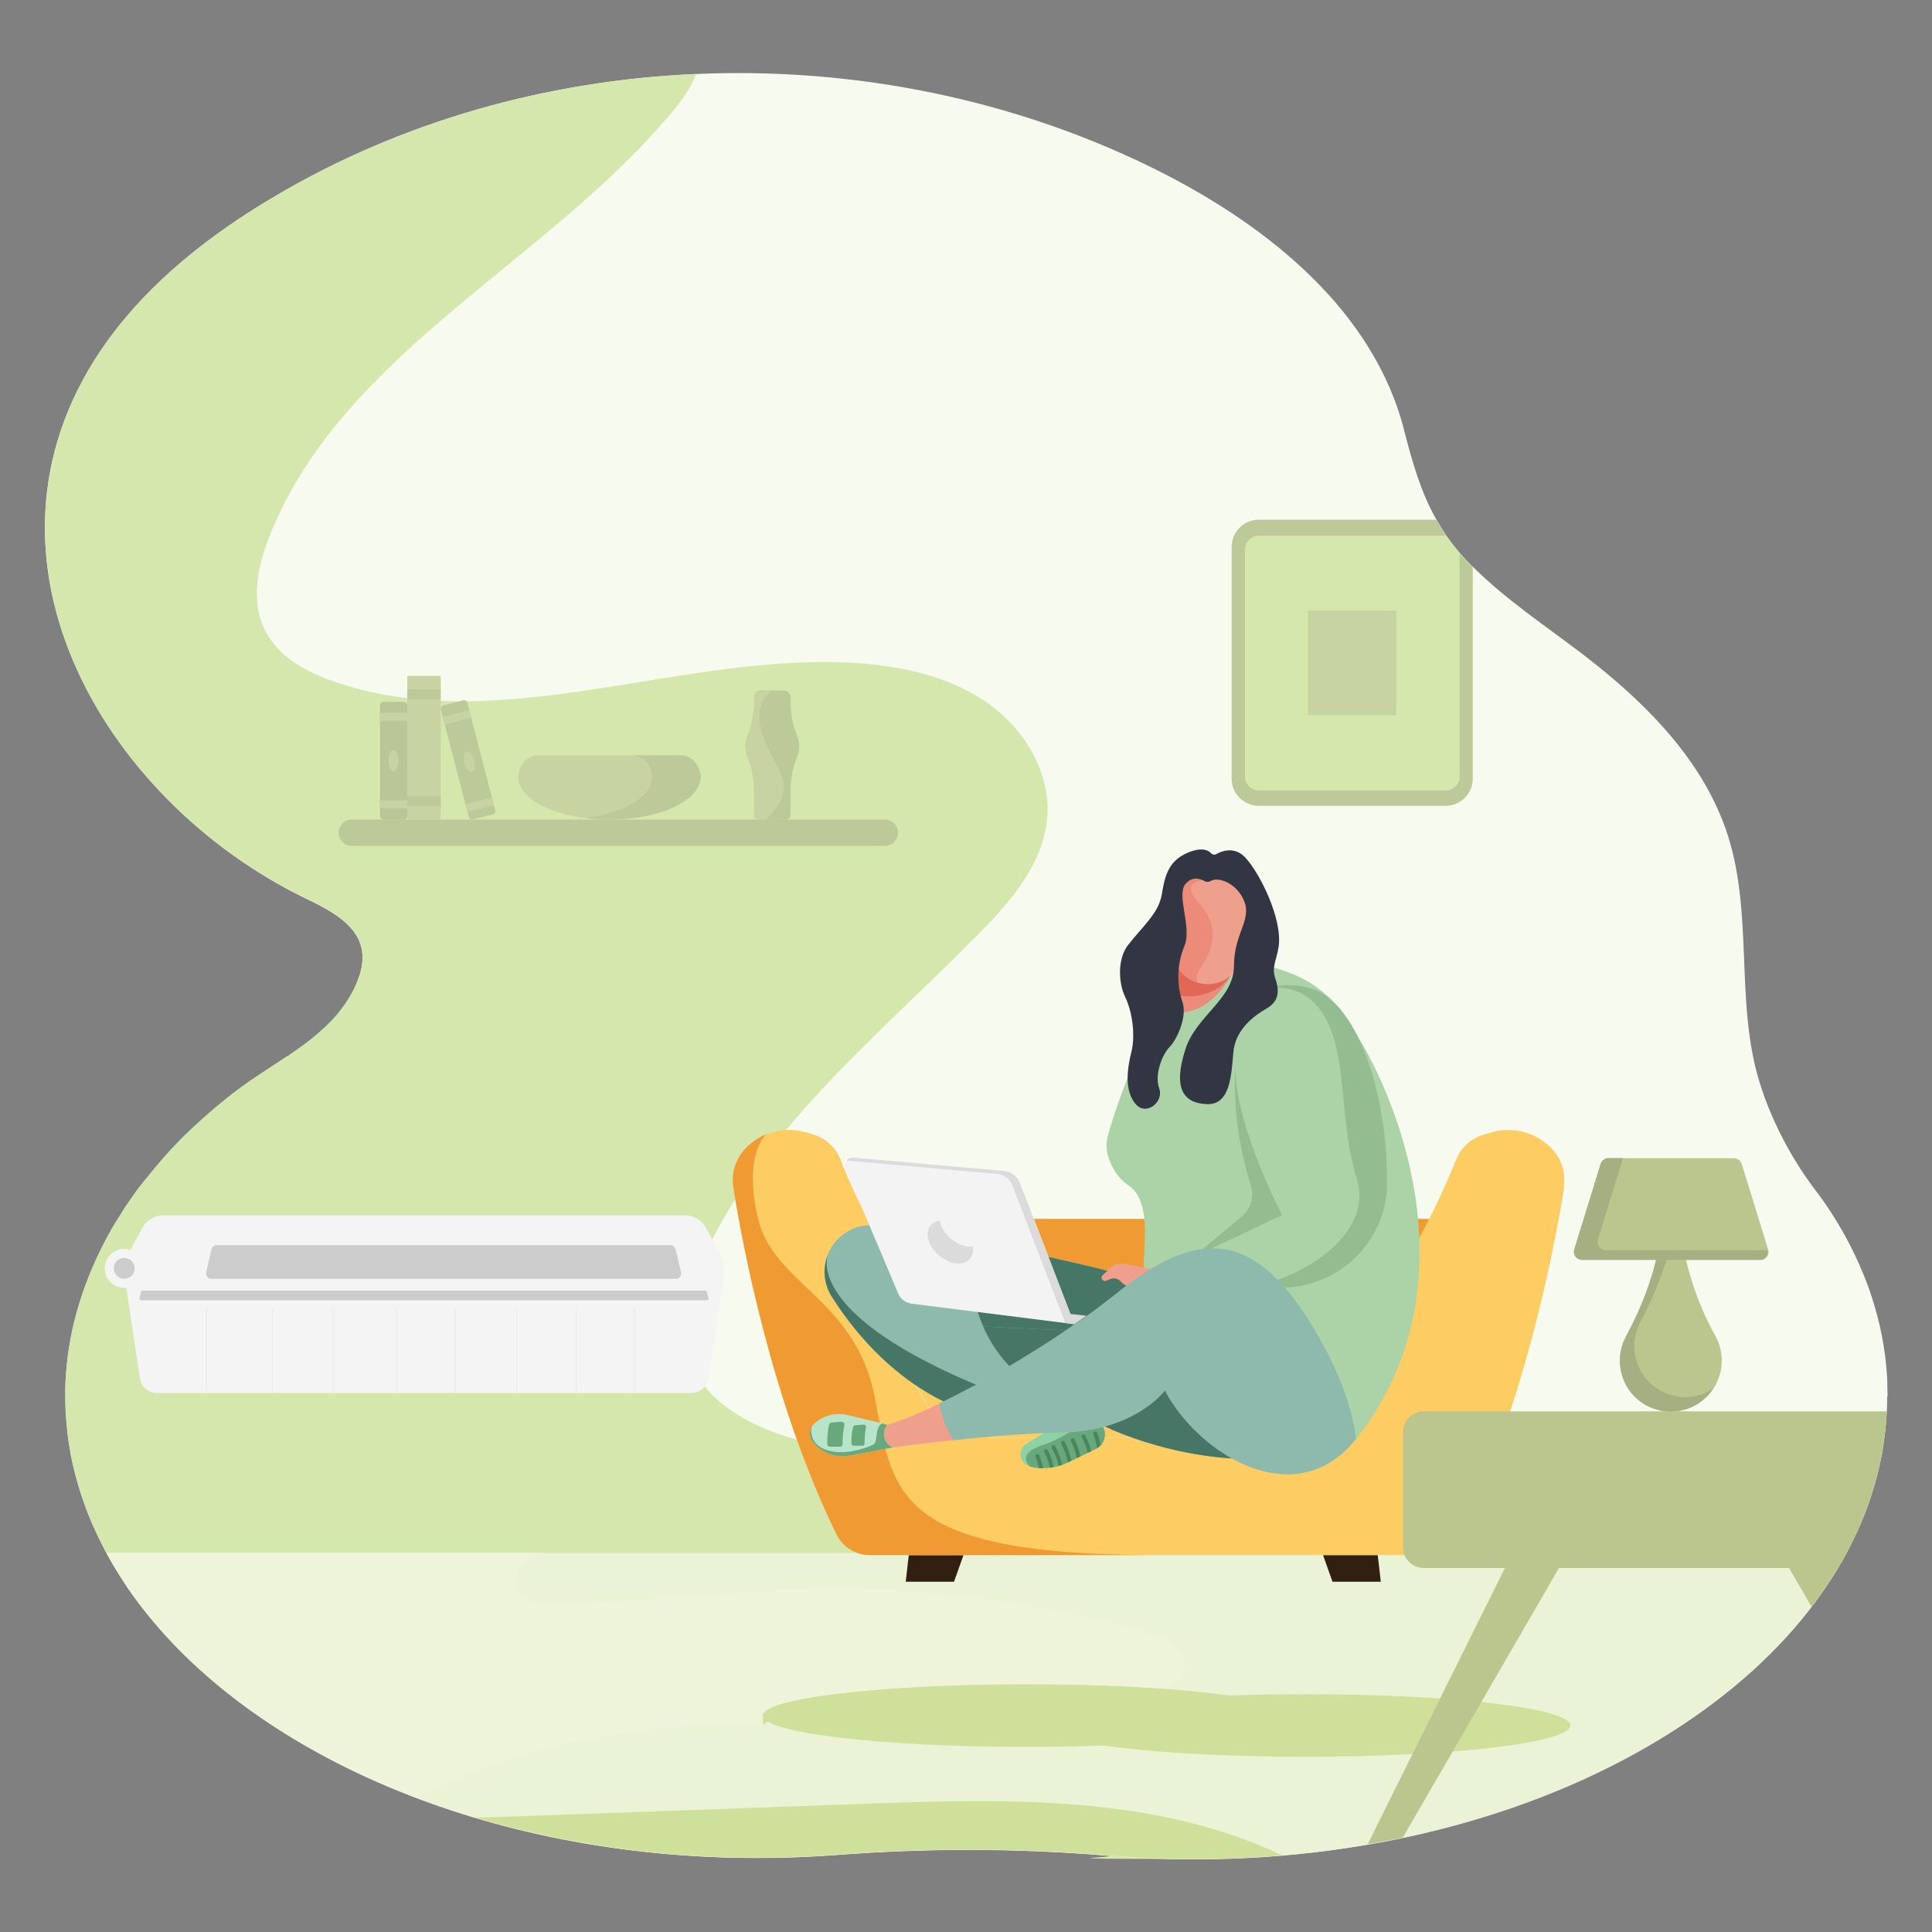 <?xml version="1.0" encoding="UTF-8"?> <svg xmlns="http://www.w3.org/2000/svg" id="Layer_1" version="1.1" viewBox="0 0 1000 1000"><rect x="0" y="0" width="1000" height="1000" fill="#808080" stroke="none"/><defs><style> .st0 { fill: #acd3a7; } .st1 { fill: #467665; } .st2 { fill: #cfe09b; } .st3 { fill: #e06855; } .st4 { fill: #eaf3d6; } .st5 { fill: #efa08d; } .st6 { fill: #f4f4f4; } .st7 { fill: #dbdbdb; } .st8 { fill: #fdcc62; } .st9 { fill: #f7faef; } .st10 { fill: #82c07f; } .st11 { fill: #48875b; } .st12 { fill: #ccc; } .st13 { fill: #d5e7ac; } .st14 { fill: #c7d3a1; } .st15 { fill: #ed8b7b; } .st16 { fill: #67a87d; } .st17 { fill: #bac697; } .st18 { fill: #bbc68f; } .st19 { fill: #f09a34; } .st20 { fill: #b8e4c9; } .st21 { fill: #323643; } .st22 { fill: #8ebaae; } .st23 { fill: #8fd1a7; } .st24 { fill: #bcc999; } .st25 { fill: #12141c; } .st26 { fill: #93bc91; } .st27 { fill: #a6af82; } .st28 { fill: #f4f3f3; } .st29 { fill: #eef4d9; } .st30 { fill: #311f11; } </style></defs><path class="st9" d="M976.8,722.8c0,2.6,0,5.2-.2,7.8-.3,5.6-.8,11.2-1.7,16.7v.2c-.1.9-.3,1.8-.4,2.7s-.3,1.6-.4,2.4c-2.6,13.8-6.9,27.2-12.7,40-.1.3-.2.5-.4.8-1.6,3.5-3.4,7-5.2,10.5-1.4,2.6-2.9,5.2-4.5,7.8-3.5,5.8-7.3,11.4-11.4,17.1-18.8,25.5-44.3,48.4-74.9,67.8-64.3,40.8-151.1,65.8-246.8,65.8-15.7,0-31.1-.7-46.3-2-46.4-3.8-93-3.8-139.4-.2-13.3,1-26.7,1.5-40.3,1.5-140.7,0-262.5-54.1-321.2-132.9-1.8-2.4-3.5-4.8-5.2-7.3-2.1-3.1-4.1-6.2-6-9.4-1.7-2.7-3.2-5.5-4.7-8.2-2-3.7-3.9-7.5-5.6-11.2-5.9-12.7-10.2-26.1-12.9-39.8,0,0,0-.1,0-.2-.2-.8-.3-1.6-.4-2.4s-.3-1.9-.5-2.9c-.5-2.9-.8-5.9-1.1-8.9-.6-5.4-.8-10.8-.8-16.2,0-2.9,0-5.8.2-8.7.8-13.5,3.2-26.8,7.3-39.7.3-.8.5-1.6.8-2.4.5-1.8,1.2-3.5,1.8-5.3,1.3-3.4,2.5-6.7,4-10.1,2.9-6.8,6.2-13.4,9.9-19.9.6-1,1.2-2,1.8-3l.5-.8c1.5-2.4,3-4.8,4.5-7.2,2-3,4.1-6,6.2-8.9.8-1.1,1.6-2.1,2.4-3.1.6-.8,1.3-1.6,1.9-2.4l.4-.4c.1-.2.3-.3.4-.5.6-.8,1.3-1.5,1.8-2.3,1.6-1.9,3.2-3.8,4.8-5.7.6-.7,1.2-1.4,1.8-2.1,1.5-1.7,3.1-3.5,4.7-5.2.6-.6,1.2-1.3,1.8-1.9.8-.8,1.5-1.6,2.3-2.4s1.6-1.7,2.5-2.5l.4-.4,1.4-1.3,1-1c5.7-5.4,11.6-10.6,17.7-15.5,1.3-1.1,2.7-2.1,4-3.2,1.1-.8,2.2-1.7,3.3-2.5.5-.4,1-.7,1.5-1.1l.9-.6.2-.2c1.3-.9,2.5-1.8,3.8-2.7l2.7-1.8,4.8-3.2c1.4-.9,2.7-1.8,4.1-2.7l3.7-2.4,2.7-1.8c.3-.2.6-.4.9-.6h.2c1.2-.9,2.4-1.7,3.6-2.5,2.7-1.9,5.4-3.8,8-5.9l.5-.4c1.8-1.4,3.6-2.9,5.3-4.5,6.2-5.4,11.5-11.7,15.5-18.8,1.3-2.3,2.5-4.8,3.4-7.3,9.1-23.1-8.7-33.6-26.5-42.1C52,413.8-22.5,284.6,55.7,176.3c22.3-30.8,53.1-54.9,85.9-74.3,66.1-39.3,142-60.4,218.8-63.7,77.6-3.4,156.2,11.4,226.5,44,54.9,25.4,112.2,65.6,134.7,124.1,2,5.1,3.6,10.3,5,15.6,4.5,17.7,8.9,32.9,16.9,47,1.6,2.8,3.3,5.5,5.1,8.2,2.2,3.1,4.5,6.2,7,9,1.7,2,3.5,4,5.5,6,.4.5.9.9,1.4,1.3,16.9,16.8,36.9,30.1,55.9,44.5,31.4,24,61.1,53,74.5,90.2,15.5,43.1,4.5,90.2,18.2,133.1,2.5,8,5.7,15.9,9.4,23.5.2.4.4.8.6,1.2.7,1.4,1.4,2.7,2.1,4.1,4.6,8.8,9.9,17.2,15.9,25.2,11.8,15.4,21.2,32.5,27.9,50.7.6,1.8,1.3,3.5,1.8,5.3,4.5,13.6,7.2,27.8,8,42.1,0,3.1.2,6.2.2,9.3h0Z"></path><path class="st13" d="M865,896.4c-64.3,40.8-151.1,65.8-246.8,65.8s-31.1-.7-46.3-2c-46.4-3.8-93-3.8-139.4-.2-13.3,1-26.7,1.5-40.3,1.5-140.7,0-262.5-54.1-321.2-132.9-1.8-2.4-3.5-4.8-5.2-7.3-2.1-3.1-4.1-6.2-6-9.4-1.7-2.7-3.2-5.5-4.7-8.2-2-3.7-3.9-7.5-5.6-11.2-5.9-12.7-10.2-26.1-12.9-39.8,0,0,0-.1,0-.2-.2-.8-.3-1.6-.4-2.4s-.3-1.9-.5-2.9c-.5-2.9-.8-5.9-1.1-8.9-.6-5.4-.8-10.8-.8-16.2,0-2.9,0-5.8.2-8.7.8-13.5,3.2-26.8,7.3-39.7.3-.8.5-1.6.8-2.4.5-1.8,1.2-3.5,1.8-5.3,1.3-3.4,2.5-6.7,4-10.1,2.9-6.8,6.2-13.4,9.9-19.9.6-1,1.2-2,1.8-3l.5-.8c1.5-2.4,3-4.8,4.5-7.2,2-3,4.1-6,6.2-8.9.8-1.1,1.6-2.1,2.4-3.1.6-.8,1.3-1.6,1.9-2.4l.4-.4c.1-.2.3-.3.4-.5.6-.8,1.3-1.5,1.8-2.3,1.6-1.9,3.2-3.8,4.8-5.7.6-.7,1.2-1.4,1.8-2.1,1.5-1.7,3.1-3.5,4.7-5.2.6-.6,1.2-1.3,1.8-1.9.8-.8,1.5-1.6,2.3-2.4s1.6-1.7,2.5-2.5l.4-.4,1.4-1.3,1-1c5.7-5.4,11.6-10.6,17.7-15.5,1.3-1.1,2.7-2.1,4-3.2,1.1-.8,2.2-1.7,3.3-2.5.5-.4,1-.7,1.5-1.1l.9-.6.2-.2c1.3-.9,2.5-1.8,3.8-2.7l2.7-1.8,4.8-3.2c1.4-.9,2.7-1.8,4.1-2.7l3.7-2.4,2.7-1.8c.3-.2.6-.4.9-.6h.2c1.2-.9,2.4-1.7,3.6-2.5,2.7-1.9,5.4-3.8,8-5.9l.5-.4c1.8-1.4,3.6-2.9,5.3-4.5,6.2-5.4,11.5-11.7,15.5-18.8,1.3-2.3,2.5-4.8,3.4-7.3,9.1-23.1-8.7-33.6-26.5-42.1C52,413.8-22.5,284.6,55.7,176.3c22.3-30.8,53.1-54.9,85.9-74.3,66.1-39.3,142-60.4,218.8-63.7-2.5,6-5.9,11.7-10.1,16.7-64.7,79.8-172,126.2-210.4,221.5-6.4,15.8-10.4,34.3-2.8,49.6,6.9,14,21.9,22,36.7,27,86.3,29.2,180.1-16.2,271-9.8,23.4,1.7,47.2,7.1,66.4,20.6,19.2,13.5,32.9,36.4,30.8,59.7-2,23.4-18.7,42.8-35.2,59.5-52.6,53.5-114,102.3-144.1,171-5.7,13-10.2,27.2-8,41.2,5.2,32.7,42.9,48.6,75.7,53.7,67.9,10.5,137.1.3,205.9-2.2s141.4,3.9,198.2,42.7c20.8,14.2,39.8,34.3,43,59.2,2.1,17-3.2,33.1-12.4,47.6h0Z"></path><path class="st4" d="M955.7,803.8c-.9,1.7-1.9,3.4-2.9,5.1-3.9,6.8-8.3,13.4-13,19.8-.7,1-1.4,1.9-2.2,2.9-43.3,56.6-119.4,100.2-211.6,119.6-6,1.3-12,2.4-18.2,3.5-14.4,2.5-29.2,4.4-44.3,5.7-14.9,1.3-30,1.9-45.4,1.9-15.7,0-31.1-.7-46.3-2-46.4-3.8-93-3.8-139.4-.2-13.3,1-26.7,1.5-40.3,1.5-49.6.2-98.9-6.8-146.4-20.8-8.9-2.7-17.6-5.5-26.1-8.7-64-23.5-116-59.6-148.6-103.4-1.8-2.4-3.5-4.8-5.2-7.3-2.1-3.1-4.1-6.2-6-9.4-1.7-2.7-3.2-5.5-4.7-8.2h900.6Z"></path><path class="st29" d="M613,864.2c-.9,3-3.2,5.4-5.7,7.3-1.3,1-2.6,1.9-4,2.7-5.1,3-10.5,5.2-16.2,6.6-4.8,1.2-9.7,2.2-14.6,2.9-7.1,1.1-14.2,2-21.4,2.8-50.8,5.5-102.4,3.4-153.6,4.7h-5.1c-60.1,1.9-121.8,9.5-174.5,38.4.5.9,1.1,1.7,1.8,2.4-64-23.5-116-59.6-148.6-103.4-1.8-2.4-3.5-4.8-5.2-7.3-2.1-3.1-4.1-6.2-6-9.4-1.7-2.7-3.2-5.5-4.7-8.2h226.1c-3,.8-5.8,2.1-8.3,3.8-4.7,3.4-7.8,9.8-5.6,15.3,3,7.1,12.5,8.1,20.3,7.9,47-1.5,93.9-7.6,141-8.1,56.3-.5,112.4,7.3,166.5,23,9.2,2.6,20.6,9.3,17.9,18.5Z"></path><path class="st24" d="M182.1,424.2h275.9c3.8,0,6.8,3,6.8,6.8h0c0,3.8-3,6.8-6.8,6.8H182.1c-3.8,0-6.8-3-6.8-6.8h0c0-3.8,3-6.8,6.8-6.8Z"></path><path class="st24" d="M413.7,386.3c0,1.9-.4,3.7-1.1,5.5-2.3,5.5-3.4,11.5-3.4,17.5v12.3c0,1.5-1.2,2.7-2.7,2.7,0,0,0,0,0,0h-13.5c-1.5,0-2.7-1.2-2.7-2.7v-12.3c0-6-1.1-12-3.4-17.5-1.5-3.5-1.5-7.4,0-10.9,2.3-5.5,3.4-11.5,3.4-17.5v-2.4c0-2,1.6-3.6,3.6-3.6h11.7c2,0,3.6,1.6,3.6,3.6v2.4c0,6,1.1,12,3.4,17.5.7,1.7,1.1,3.6,1.1,5.5h0Z"></path><path class="st14" d="M404.8,412.7c-2.1,5.2-5.7,8.5-8.4,11.6h-3.3c-1.5,0-2.7-1.2-2.7-2.7v-12.3c0-6-1.1-12-3.4-17.5-1.5-3.5-1.5-7.4,0-10.9,2.3-5.5,3.4-11.5,3.4-17.5v-2.4c0-2,1.6-3.6,3.6-3.6h5.8s-9.8,5.1-5.8,20.4,15.2,23.9,10.7,34.9h0Z"></path><path class="st17" d="M210.8,365.1v57.3c0,1-.8,1.8-1.8,1.8,0,0,0,0,0,0h-10.5c-1,0-1.8-.8-1.8-1.8v-57.3c0-1,.8-1.8,1.8-1.8h10.5c1,0,1.9.8,1.9,1.8h0Z"></path><g><ellipse class="st14" cx="203.7" cy="393.7" rx="2.6" ry="5.6"></ellipse><path class="st14" d="M196.6,369h14.2v4.1h-14.2v-4.1Z"></path><path class="st14" d="M196.6,414.3h14.2v4.1h-14.2v-4.1Z"></path></g><path class="st24" d="M241.9,363.8l14.4,55.5c.3,1-.3,1.9-1.3,2.2l-10.2,2.6c-1,.3-2-.3-2.2-1.3l-14.4-55.5c-.2-1,.3-1.9,1.3-2.2l10.2-2.6c1-.3,2,.3,2.2,1.3h0Z"></path><g><ellipse class="st14" cx="242.6" cy="394.6" rx="2.6" ry="5.6" transform="translate(-90.8 73) rotate(-14.5)"></ellipse><path class="st14" d="M229.1,371.1l13.7-3.6,1,4-13.7,3.6-1-4Z"></path><path class="st14" d="M240.9,416.3l13.8-3.5,1,4-13.8,3.5-1-4Z"></path><path class="st14" d="M228.1,350.4v73.2c0,.3-.3.6-.6.6h-16.1c-.3,0-.6-.3-.6-.6h0v-73.2c0-.3.3-.6.6-.6,0,0,0,0,0,0h16.1c.3,0,.6.3.6.6Z"></path></g><path class="st24" d="M210.8,356.8h17.3v5.1h-17.3v-5.1Z"></path><path class="st24" d="M210.8,412.1h17.3v5h-17.3v-5Z"></path><path class="st14" d="M352.4,391h-74c-2.7,0-5.2,1.1-6.9,3.1-2,2.2-3.2,5.1-3.3,8.1,0,12.2,21.1,22,47.2,22s47.2-9.9,47.2-22c0-3-1.3-5.9-3.3-8.1-1.7-2-4.3-3.2-6.9-3.1h0Z"></path><path class="st24" d="M359.3,394.1c-1.7-2-4.3-3.2-6.9-3.1h-25c2.7,0,5.2,1.1,6.9,3.1,2,2.2,3.2,5.1,3.3,8.1,0,10.2-14.7,18.7-34.7,21.2,4.1.5,8.3.8,12.5.8,26.1,0,47.2-9.9,47.2-22,0-3-1.3-5.9-3.3-8.1Z"></path><ellipse class="st2" cx="531.6" cy="888" rx="136.7" ry="16.2"></ellipse><ellipse class="st2" cx="676.1" cy="893.1" rx="136.7" ry="16.2"></ellipse><path class="st2" d="M531.6,871.9c-75.5,0-136.7,7.2-136.7,16.2s.9,2.1,2.6,3.2c51.2-1.3,102.8.9,153.6-4.7,7.1-.8,14.2-1.7,21.4-2.8,4.9-.7,9.8-1.7,14.6-2.9,5.7-1.4,11.2-3.6,16.2-6.6-20.8-1.5-45.4-2.4-71.7-2.4Z"></path><path class="st10" d="M722.7,714s1.5,16.6-13.1,21.3c-14.8,4.7-189.2,2.1-198.5-.1-11.5-2.7-10.9-15.8-11-16.5.6-3.6,1.8-7,3.5-10.2l.8-1.5,3.9-7.3,200.7-.4c2.8,1,5.4,2.5,7.8,4.4,3.2,2.5,5.4,6.2,6,10.3h0Z"></path><path class="st6" d="M81.3,721h276.5c4.5,0,8.2-3.3,8.9-7.7l7.8-52.1c.7-4.4-.1-8.9-2.2-12.9l-6.8-12.7c-2.2-4-6.3-6.5-10.9-6.5H84.5c-4.6,0-8.7,2.5-10.9,6.5l-6.8,12.7c-2.1,3.9-2.9,8.4-2.2,12.9l7.8,52.1c.6,4.4,4.4,7.7,8.9,7.7h0Z"></path><path class="st12" d="M74.1,668h290.8c.5,0,.9.3,1,.8l.8,2.9c.2.5-.1,1.1-.7,1.3-.1,0-.2,0-.4,0H73.3c-.6,0-1-.4-1.1-1,0-.1,0-.2,0-.4l.8-2.9c0-.5.5-.8,1-.8h0Z"></path><path class="st12" d="M112.2,644.5h234.8c1.3,0,2.4.9,2.7,2.1l2.8,12c.3,1.5-.6,2.9-2,3.3-.2,0-.4,0-.6,0H109.4c-1.5,0-2.7-1.2-2.7-2.7,0-.2,0-.4,0-.6l2.8-12c.3-1.2,1.4-2.1,2.7-2.1Z"></path><g><circle class="st6" cx="64.3" cy="656.5" r="10.1"></circle><circle class="st12" cx="64.3" cy="656.5" r="5.4"></circle></g><g><g><path class="st19" d="M443.4,630.9h301.3v71h-301.3v-71Z"></path><path class="st8" d="M728.4,679.3c0,14.2-8.3,36.3-14.4,50.7-3.7,8.6-12.1,14.2-21.5,14.2h-188.9c-8.1,0-15.6-4.2-19.9-11.1-5.5-8.8-10.2-17-14-23.9-4.5-8.2-6.1-17.7-4.5-26.9.7-4.2,2.1-8.3,4.1-12l.9-1.8,4.6-8.7,237.1-.4c3.3,1.2,6.4,3,9.2,5.2,3.8,3,6.3,7.4,7.1,12.2.1.8.2,1.6.2,2.4h0Z"></path><path class="st30" d="M470.4,804.9h28.3l-4.9,13.8h-25c.9-8.2,1.6-13.8,1.6-13.8Z"></path><path class="st30" d="M714.7,818.7h-25l-4.9-13.8h28.3s.7,5.6,1.6,13.8Z"></path><path class="st8" d="M809.6,614.6c-4.9,30.4-20.4,112.5-53.6,179.8-3.2,6.5-9.9,10.5-17.1,10.5h-288.8c-7.2,0-13.8-4-17.1-10.5-33.1-67.3-48.7-149.5-53.5-179.8-.2-1.2-.3-2.5-.3-3.8,0-6.3,2.5-12.3,6.9-16.7,3-3,6.6-5.4,10.5-7,6.7-2.7,14.1-3,21-.9l3.8,1.2c6.3,2,11.3,6.7,13.7,12.9,9.5,24.7,25.3,52.2,35,68.2l-.9,1.8c-6.5,12.2-6.3,26.8.3,38.9,2.7,4.9,5.9,10.5,9.4,16.5,6.9,11.5,19.4,18.5,32.8,18.5h170.6c15.9,0,30.1-9.8,35.7-24.6,5.1-13.3,10.2-29.3,10.2-40.4,0-5.7-2.7-11.1-7.2-14.6,3.4-5.6,7.2-12.3,11.2-19.5,7.4-13.3,14.1-27.1,20-41.2.5-1.2,1-2.4,1.5-3.6,1.8-4.7,5.1-8.6,9.5-11,1.3-.8,2.8-1.4,4.2-1.8l3.8-1.2c11.2-3.5,23.4-.4,31.6,7.8,5.3,5.3,7.8,12.9,6.6,20.3h0Z"></path></g><path class="st19" d="M595.3,804.9h-145.1c-7.2,0-13.8-4-17.1-10.5-33.1-67.3-48.7-149.5-53.5-179.8-.2-1.2-.3-2.5-.3-3.8,0-6.3,2.5-12.3,6.9-16.7,3-3,6.6-5.4,10.5-7-.3.2-12.3,10.5-4.3,43.8,8,33.7,49.9,41.3,60.1,91.1,9.9,49.1,7.3,82.3,142.8,82.9Z"></path></g><g><path class="st18" d="M976.6,730.5c-.3,5.6-.8,11.2-1.7,16.7v.2c-.1.9-.3,1.8-.4,2.7s-.3,1.6-.4,2.4c-2.6,13.8-6.9,27.2-12.7,40-.1.3-.2.5-.4.8-1.6,3.5-3.4,7-5.2,10.5-1.4,2.6-2.9,5.2-4.5,7.8h-214.4c-5.9,0-10.7-4.8-10.7-10.7h0v-59.7c0-5.9,4.8-10.7,10.7-10.7h239.8Z"></path><path class="st18" d="M817.2,793.9l-5.7,9.8-85.4,147.4c-6,1.3-12,2.4-18.2,3.5l74.9-150.8,4.9-9.8h29.5Z"></path><path class="st18" d="M952.8,808.9c-3.9,6.8-8.3,13.4-13,19.8-.7,1-1.4,1.9-2.2,2.9l-16.1-27.8-5.7-9.8h29.5l4.9,9.8,2.5,5.1Z"></path><path class="st18" d="M869.6,635.8c-.1-.7-.8-1.3-1.5-1.3h-6.4c-.7,0-1.4.5-1.5,1.3l-.9,5.5c-2.7,17.8-9.2,34.6-17.7,50.4-6.9,12.8-2,28.8,10.8,35.7,12.8,6.9,28.8,2,35.7-10.8,4.2-7.9,4.1-17.5-.3-25.3-9.6-17.1-15.4-36.1-18.3-55.5h0Z"></path></g><path class="st27" d="M869.2,722.9c-14.5-1.7-24.8-14.7-23.1-29.2.4-3.3,1.4-6.4,2.9-9.4,8.4-15.7,14.8-32.3,17.6-49.8h-4.9c-.7,0-1.4.5-1.5,1.3l-.9,5.6c-2.7,17.8-9.2,34.6-17.7,50.4-6.9,12.8-2.2,28.8,10.6,35.7,12.1,6.5,27.2,2.7,34.6-8.8-5.2,3.5-11.5,5-17.7,4.3h0Z"></path><path class="st18" d="M911,652.1h-92.2c-2.3,0-4.1-1.8-4.1-4.1,0-.4,0-.8.2-1.2l13.7-44.4c.5-1.7,2.1-2.9,4-2.9h64.9c1.8,0,3.4,1.2,4,2.9l13.7,44.4c.7,2.2-.6,4.5-2.7,5.2-.4.1-.8.2-1.2.2Z"></path><path class="st27" d="M831,647c-2.3,0-4.1-1.9-4.1-4.2,0-.4,0-.8.2-1.2l13-42.2h-7.6c-1.8,0-3.4,1.2-4,2.9l-13.7,44.4c-.7,2.2.6,4.5,2.7,5.2.4.1.8.2,1.2.2h92.2c2.3,0,4.1-1.9,4.1-4.1,0-.3,0-.6-.1-.9h-84Z"></path><path class="st24" d="M762.3,293.6v109.4c0,7.8-6.3,14.1-14.1,14.1h-96.6c-7.8,0-14.1-6.3-14.1-14.1v-119.9c0-7.8,6.3-14.1,14.1-14.1h91.7c1.6,2.8,3.3,5.5,5.1,8.2,2.2,3.1,4.5,6.2,7,9,1.7,2,3.5,4,5.5,6,.5.5.9.9,1.4,1.3h0Z"></path><path class="st13" d="M755.5,286.3v115.7c0,3.9-3.1,7-7,7.1h-97c-3.9,0-7-3.1-7.1-7h0v-117.7c0-3.9,3.1-7,7-7.1h97.1c2.2,3.1,4.5,6.2,7,9Z"></path><path class="st14" d="M677,316h45.7v54.2h-45.7v-54.2Z"></path><path class="st2" d="M663.7,960.3c-14.9,1.3-30,1.9-45.4,1.9-15.7,0-31.1-.7-46.3-2-46.4-3.8-93-3.8-139.4-.2-13.3,1-26.7,1.5-40.3,1.5-49.6.2-98.9-6.8-146.4-20.8,2.1,0,4.1,0,6.1,0l196.6-7.1c73-2.7,150-4.4,215.2,26.8Z"></path><path class="st5" d="M493.6,745.4c-18.2,1.9-31.6,3.8-31.6,3.8l-30.7-3.8,27.9-7.9c6.3-1.7,15.9-5.6,27.2-11.1,9.2,3.1,13.9,12.3,7.3,19Z"></path><path class="st25" d="M592.3,483.6v23.4l17.1,2.8,4.7-16.1-21.9-10.1Z"></path><path class="st23" d="M566.9,750.1l-14.4,6.9c-3.9,1.9-8.2,2.8-12.5,2.8-2.3,0-4.7-.3-6.9-.8-3.5-.9-5.6-4.4-4.7-7.8.4-1.7,1.5-3.1,2.9-4l14.1-8.5h12.4c0,0,13.2-.1,13.2-.1,2,4.3.2,9.4-4.1,11.5h0Z"></path><path class="st16" d="M569.6,748.1c-.5.6-1.1,1.1-1.8,1.5-.3.2-.6.4-.9.5l-2,1-1.9.9-3.8,1.9-1.9.9-2.7,1.3-1.9.9h-.2c-.9.5-1.7.9-2.6,1.2-.6.2-1.3.4-1.9.6-.9.2-1.8.5-2.7.6-.7.1-1.3.2-2,.3-1.1.1-2.2.2-3.3.2h-.1c-.7,0-1.4,0-2.1,0-1.6-.1-3.2-.4-4.7-.8-4.7-4.9-1.2-8.7,7.2-11.3,5.8-1.9,13.4-6.4,17.6-9h13.2c1.5,3.1.9,6.8-1.4,9.4h0Z"></path><g><path class="st11" d="M549.9,758.1c-.6.2-1.3.4-1.9.6-.7-3.2-1.9-6.3-3.6-9.2-.6-1.1,1.1-2.2,1.7-1,1.7,3,2.9,6.3,3.7,9.6h0Z"></path><path class="st11" d="M554.6,756l-1.9.9c-.7-3.4-1.8-6.6-3.4-9.6-.6-1.2,1.1-2.2,1.8-1,1.6,3.1,2.8,6.4,3.5,9.8Z"></path><path class="st11" d="M559.2,753.8l-1.9.9c-.6-3.1-1.6-6-3-8.8-.6-1.2,1.1-2.2,1.8-1,1.5,2.8,2.5,5.8,3.1,8.9Z"></path><path class="st11" d="M564.9,751.1l-1.9.9c-.6-2.8-1.7-5.6-3.1-8.1-.6-1.1,1.1-2.2,1.7-1,1.5,2.6,2.5,5.3,3.2,8.2Z"></path><path class="st11" d="M569.6,748.1c-.5.6-1.1,1.1-1.8,1.5-.4-2.6-1-5.1-1.9-7.5-.4-1.2,1.5-1.8,2-.5.8,2.1,1.4,4.3,1.8,6.5Z"></path><path class="st11" d="M545.3,759.4c-.7.1-1.3.2-2,.3-.5-2.8-1.4-5.6-2.8-8.1-.6-1.2,1.1-2.2,1.8-1,1.5,2.8,2.5,5.7,3,8.8Z"></path><path class="st11" d="M539.9,759.9c-.7,0-1.4,0-2.1,0-.5-2-1.1-4-1.8-6-.4-1.2,1.5-1.8,2-.5.8,2.2,1.4,4.4,2,6.6h0Z"></path></g><path class="st22" d="M653.7,755.2c-2.9,0-5.7.1-8.5,0-42.6-.8-75.1-17.7-75.1-17.7l-1.4-.2-65.4-8.3-9.8-1.2c-29.5-12.9-49.8-35.9-62.9-56.4-4.3-6.6-5.1-14.9-2.1-22.2,3.9-9.5,13.8-16.5,25.8-14.8,25.2,3.6,48.8,7.9,68.9,12,35.8,7.3,59.9,13.8,59.9,13.8l14.4,19.4,35.1,47.3,17,22.8,4,5.4Z"></path><path class="st1" d="M526,719.1c-.8-.2-14.3,6-22.6,9.9l-9.8-1.2c-29.5-12.9-49.8-35.9-62.9-56.4-4.3-6.6-5.1-14.9-2.1-22.2,0,0-14.1,30.9,82.3,69.9,0,0,16.3.2,15.1,0h0Z"></path><path class="st22" d="M503.8,669.3s.8,7.5,5.1,17.2l-35.9-1.7c-6.9,0-12.8-4.9-14.4-11.7l-8.7-39.1,60.1,27.7-6.4,7.5Z"></path><path class="st1" d="M655.3,742.8l-5.6,6.9-4.4,5.5c-42.6-.8-75.1-17.7-75.1-17.7l-1.4-.2c-3.7-5.3-6.4-9.2-6.5-9.5-.3-.9,38.6-23.4,38.6-23.4l31.8,22.4,22.5,15.9Z"></path><path class="st1" d="M558.2,684l-6.7,4.6-42.6-2c-4.3-9.8-5.1-17.3-5.1-17.3l6.4-7.5,48.1,22.1Z"></path><path class="st1" d="M597.6,679.6l-2.5,7.7-57.5,31.8c-12.8-7.5-22.8-18.9-28.7-32.5l42.6,2,6.7-4.6-48.1-22.1,13.2-15.4c35.8,7.3,59.9,13.8,59.9,13.8l14.4,19.4Z"></path><path class="st0" d="M701.7,744.9c-20.5,0-23.3-20.4-38.2-45.3-6.6-10.9-13.9-17.8-21.4-22.3-21.7-13.1-44.2-5.9-49.8-18.7-1.8-7.2,5.3-36.1-8.1-45-.1,0-.2-.1-.3-.2-2.9-2-5.3-4.6-7.1-7.6-3.1-5.1-5.1-11.4-3.5-17.4,5.5-20.7,16.5-46,27.2-69.7,1-2,2.3-3.7,4-5.1,9-8,13-16.1,30-16,19.3,0,39.8,5.7,52.5,17.9.5.5,1,.9,1.4,1.4,26.2,27.6,82,141.6,13.4,228Z"></path><path class="st26" d="M639.5,552.5s-2.9,27.3,7.9,60.9c1.9,5.9,0,12.4-4.8,16.4l-32,26.6,60.7-20.5-6.2-29.9-25.6-53.6Z"></path><path class="st0" d="M701.7,744.9c-20.5,0-23.3-20.4-38.2-45.3-6.6-10.9-13.9-17.8-21.4-22.3l52.2-78.2s-8.9-61.5-7.3-83.7c.5.5,1,.9,1.4,1.4,26.2,27.6,82,141.7,13.4,228.1Z"></path><path class="st0" d="M718,612.4c-.2,28.2-22.1,51.5-50.2,53.9l-35.9,3.1-4.7.4h-.2l-22.5,1.9-1.5-14.1,60.7-28.7s-22.2-41.6-24.1-72.2c-1.4-21.9,3.2-39.7,17.1-45.2,5.5-2.1,12.4-2.4,21.1-.2,22.9,5.7,40.4,51.2,40,101.1h0Z"></path><path class="st5" d="M595.4,656.7l-13.7-2.6c-2.5-.5-5,.3-6.8,2-1.2,1.2-2.7,2.6-4.2,4-.7.7-.7,1.8,0,2.4.5.5,1.2.7,1.9.4.8-.3,1.5-.6,2.2-.9,1.8-.7,3.9-.2,5.2,1.2,1.8,2,5,4.2,10.4,2.7,9-2.6,5-9.3,5-9.3h0Z"></path><path class="st28" d="M437.6,604.9l27.3,64.6c1.2,2.9,3.9,4.9,7.1,5.3l84.1,10.6-28.1-73.1c-1.3-3.5-4.5-5.9-8.2-6.2l-78-6.9c-2.3-.2-4.3,1.4-4.5,3.7,0,.7,0,1.4.3,2h0Z"></path><path class="st7" d="M515.9,607.6c3.7.3,6.9,2.7,8.2,6.2l27.3,71,4.6.6-28.1-73.1c-1.3-3.5-4.5-5.9-8.2-6.2l-78-6.9c-1.4-.1-2.7.5-3.6,1.5l77.7,6.9Z"></path><path class="st7" d="M502.6,645.3c-6,.1-12.9-4.7-15.4-10.9-.3-.8-.6-1.7-.8-2.6-5.3.6-7.7,5.5-5.4,11.3,2.5,6.1,9.4,11,15.4,10.9,5.1-.1,7.9-3.9,7.1-8.8-.3,0-.6,0-1,0h0Z"></path><path class="st20" d="M462,749.2l-22.3,4.2c-6.4,1.2-12.9-.9-17.5-5.4l-.9-1c-2.7-2.8-2.7-7.2,0-10,0,0,.2-.2.3-.3,4.7-4.1,11-5.7,17.1-4.3l17.8,4.3,2.7.7c-2.6,3.2-2.1,8,1.1,10.6.2.2.5.4.8.5l1,.6Z"></path><path class="st26" d="M718,612.4c-.2,28.2-22.1,51.5-50.2,53.9l-35.9,3.1c43.7-4.8,78.9-31.4,70.5-58.8-9.3-30.4-4.9-60.4-15.4-81.9-10.4-21.1-29.5-17.3-30.2-17.1,5.5-2.1,12.4-2.4,21.1-.2,22.9,5.7,40.4,51.2,40,101.1h0Z"></path><path class="st22" d="M701.7,744.9c-31,38.9-81.3,8-98.7-25.2,0,0-15.2,21-53.6,21.8-12,.2-25.1,1.1-37.4,2.1-6.4.5-12.6,1.2-18.4,1.8-3.8-5.7-6.3-12.2-7.3-19,5.5-2.7,11.5-5.7,17.7-9,18-9.7,35.4-20.3,52.2-31.9,2.1-1.5,4.2-2.9,6.3-4.4,5.4-3.9,10.6-7.9,15.6-11.8,4.6-3.8,9.4-7.3,14.4-10.5,28.6-18.5,49.8-16.5,69.7,4.6,6.1,6.5,12.1,14.7,18.1,24.8,14.9,24.9,20.1,44.2,21.6,57h0Z"></path><path class="st22" d="M512,743.6c-6.4.5-12.6,1.2-18.4,1.8-3.8-5.7-6.3-12.2-7.3-19,5.5-2.6,11.4-5.7,17.6-9,0,6.1,1.3,15.9,8.1,26.3h0Z"></path><path class="st7" d="M562.3,681c-2.1,1.5-4.1,3-6.3,4.4l-2.1-5.3,8.3.9Z"></path><path class="st15" d="M641.3,496.2c-1.2,3-2.6,5.9-4.2,8.7h0c-4.9,8.6-13.1,18.2-25,19.1-9.8.7-14.8-4.7-17.3-10.8.9-1.1,1.9-2.2,2.9-3.3.5-.5,1.1-1.1,1.6-1.5,7.1-6.3,18.6-10.3,31.5-11.7,3.5-.4,7-.6,10.5-.5h0Z"></path><path class="st3" d="M637,504.9h0c-.9,1.6-9.6,14.3-30.3,9.9-4.7-1-7.5-2.7-9-4.9.5-.5,1.1-1.1,1.6-1.5,7.1-6.3,18.6-10.3,31.5-11.7,3.1,4,6.3,8.1,6.3,8.1Z"></path><path class="st5" d="M653.1,467.2l-7.2,5.5-3.2,21.8c-.7,4.8-3.4,9.1-7.4,11.8-7.3,4.9-17.1,3.9-23.2-2.4-4.2-4.3-6.5-10.1-6.5-16.2v-1.3l1.6-27.8c0-.1.4-.6.9-1.3,2-2.7,7.2-8.2,15.2-7.9,1.5,0,3,.4,4.5.8,13.2,4.2,25.4,17,25.4,17Z"></path><path class="st15" d="M627.4,486.8c-2,13.4-11.1,16.6-7,22-3.2-.8-6.1-2.5-8.4-4.9-4.2-4.3-6.5-10.1-6.5-16.2v-1.3l1.6-27.8.9-1.3,6.6-9.5h8.7v1.7c-.1,0-.6,6.2-.6,6.2,0,0-6.7,0-6.2,5,.4,5,13.1,12.2,11,26.1Z"></path><path class="st21" d="M626.5,456.1c-.9.5-2.1.5-3,0-2.2-1.3-6.1-2.7-9.7,1.2-5.3,5.8,3.4,22.5-.8,32.5-4.2,10-3.7,21-1,28.7s-2.8,19.5-6.6,23.4c-3.8,3.8-8,14.4-5.4,21.4s-6.9,14.9-12.5,7.8c-5.6-7-4-18.2-1.9-26.6,2.1-8.3.6-20.5-3.1-28.2-3.8-7.7-4-20.1,1.2-26.9,7.8-10.1,15.8-16.4,17.6-26.2,1.4-8,2.6-17.4,13.6-21.9,7.3-3,10.6-1.2,12,.4.7.7,1.8.9,2.6.4,3-1.7,9.5-4.1,15,1.7,7.4,7.8,19.5,31.9,17.3,46.3-1.1,7.4-3.8,10.1-1.6,16.7,2.2,6.5,1.6,11.7-4.8,15.3-6.4,3.7-15.9,10.7-17,22.4-1.1,11.7-1.4,27.5-13.8,27-12.3-.5-17.6-8.4-10.9-28.8,5.6-17,25-25.8,25-42.7s9.1-23.4,5.4-33.3c-3.3-8.9-13.1-13.4-17.7-10.6h0Z"></path><path class="st22" d="M701.7,744.9c-31,38.9-81.3,8-98.7-25.2,0,0,35.2,35.1,71.9,23.1,36.7-12-14.4-80.1-14.4-80.1l1.5.5c6.1,6.5,12.1,14.7,18.1,24.8,15,24.9,20.2,44.2,21.7,57Z"></path><g><path class="st16" d="M448.2,738.7c-.5,2.8-.7,5.7-.7,8.5,0,.6-.5,1.1-1.1,1.1,0,0,0,0,0,0h-4.6c-.6,0-1.1-.5-1.1-1.1,0-1.9,0-5.7.9-8.7.1-.5.5-.8,1-.8l4.5-.3c.6,0,1.2.4,1.2,1,0,0,0,.2,0,.3h0Z"></path><path class="st16" d="M437,737.6c-.6,3.3-.9,6.6-.9,9.9,0,.7-.6,1.3-1.3,1.3,0,0,0,0,0,0h-5.3c-.7,0-1.3-.6-1.3-1.3,0-2.2,0-6.6,1-10.2.2-.5.6-.9,1.2-1l5.2-.4c.7,0,1.4.5,1.4,1.2,0,.1,0,.2,0,.4h0Z"></path><path class="st16" d="M462,749.2l-22.3,4.2c-6.4,1.2-12.9-.9-17.5-5.4l-.9-1c-2.2-2.2-2.7-5.6-1.2-8.3,0,0-2,8.4,7.4,11.7,9.5,3.4,21.3-1.1,24.4-2.6,2.8-1.4.7-8.8,4.6-11l2.7.7c-2.6,3.2-2.1,8,1.1,10.6.2.2.5.4.8.5l1,.6Z"></path></g><g><path class="st12" d="M106.9,676.9v43.9c0,0,0,.1,0,.2h-.1c0,.1,0,.1,0,0,0,0,0,0,0,0v-44.1c0,0,0-.2,0-.2,0,0,0,0,0,0h.1c0,.1,0,.2,0,.3h0Z"></path><path class="st12" d="M140.9,676.9v43.9c0,0,0,.1,0,.2h-.1c0,.1,0,.1,0,0,0,0,0,0,0,0v-44.1c0,0,0-.2,0-.2,0,0,0,0,0,0h.1c0,.1,0,.2,0,.3h0Z"></path><path class="st12" d="M172.7,676.9v43.9c0,0,0,.1,0,.2h-.1c0,.1,0,.1,0,0,0,0,0,0,0,0v-44.1c0,0,0-.2,0-.2,0,0,0,0,0,0h.1c0,.1,0,.2,0,.3h0Z"></path><path class="st12" d="M205.5,676.9v43.9c0,0,0,.1,0,.2h-.1c0,.1,0,.1,0,0,0,0,0,0,0,0v-44.1c0,0,0-.2,0-.2,0,0,0,0,0,0h.1c0,.1,0,.2,0,.3h0Z"></path><path class="st12" d="M235.9,676.9v43.9c0,0,0,.1,0,.2h-.1c0,.1,0,.1,0,0,0,0,0,0,0,0v-44.1c0,0,0-.2,0-.2,0,0,0,0,0,0h.1c0,.1,0,.2,0,.3h0Z"></path><path class="st12" d="M267.5,676.9v43.9c0,0,0,.1,0,.2h-.1c0,.1,0,.1,0,0,0,0,0,0,0,0v-44.1c0,0,0-.2,0-.2,0,0,0,0,0,0h.1c0,.1,0,.2,0,.3h0Z"></path><path class="st12" d="M298.2,676.9v43.9c0,0,0,.1,0,.2h-.1c0,.1,0,.1,0,0,0,0,0,0,0,0v-44.1c0,0,0-.2,0-.2,0,0,0,0,0,0h.1c0,.1,0,.2,0,.3h0Z"></path><path class="st12" d="M328.8,676.9v43.9c0,0,0,.1,0,.2h-.1c0,.1,0,.1,0,0,0,0,0,0,0,0v-44.1c0,0,0-.2,0-.2,0,0,0,0,0,0h.1c0,.1,0,.2,0,.3h0Z"></path></g></svg> 